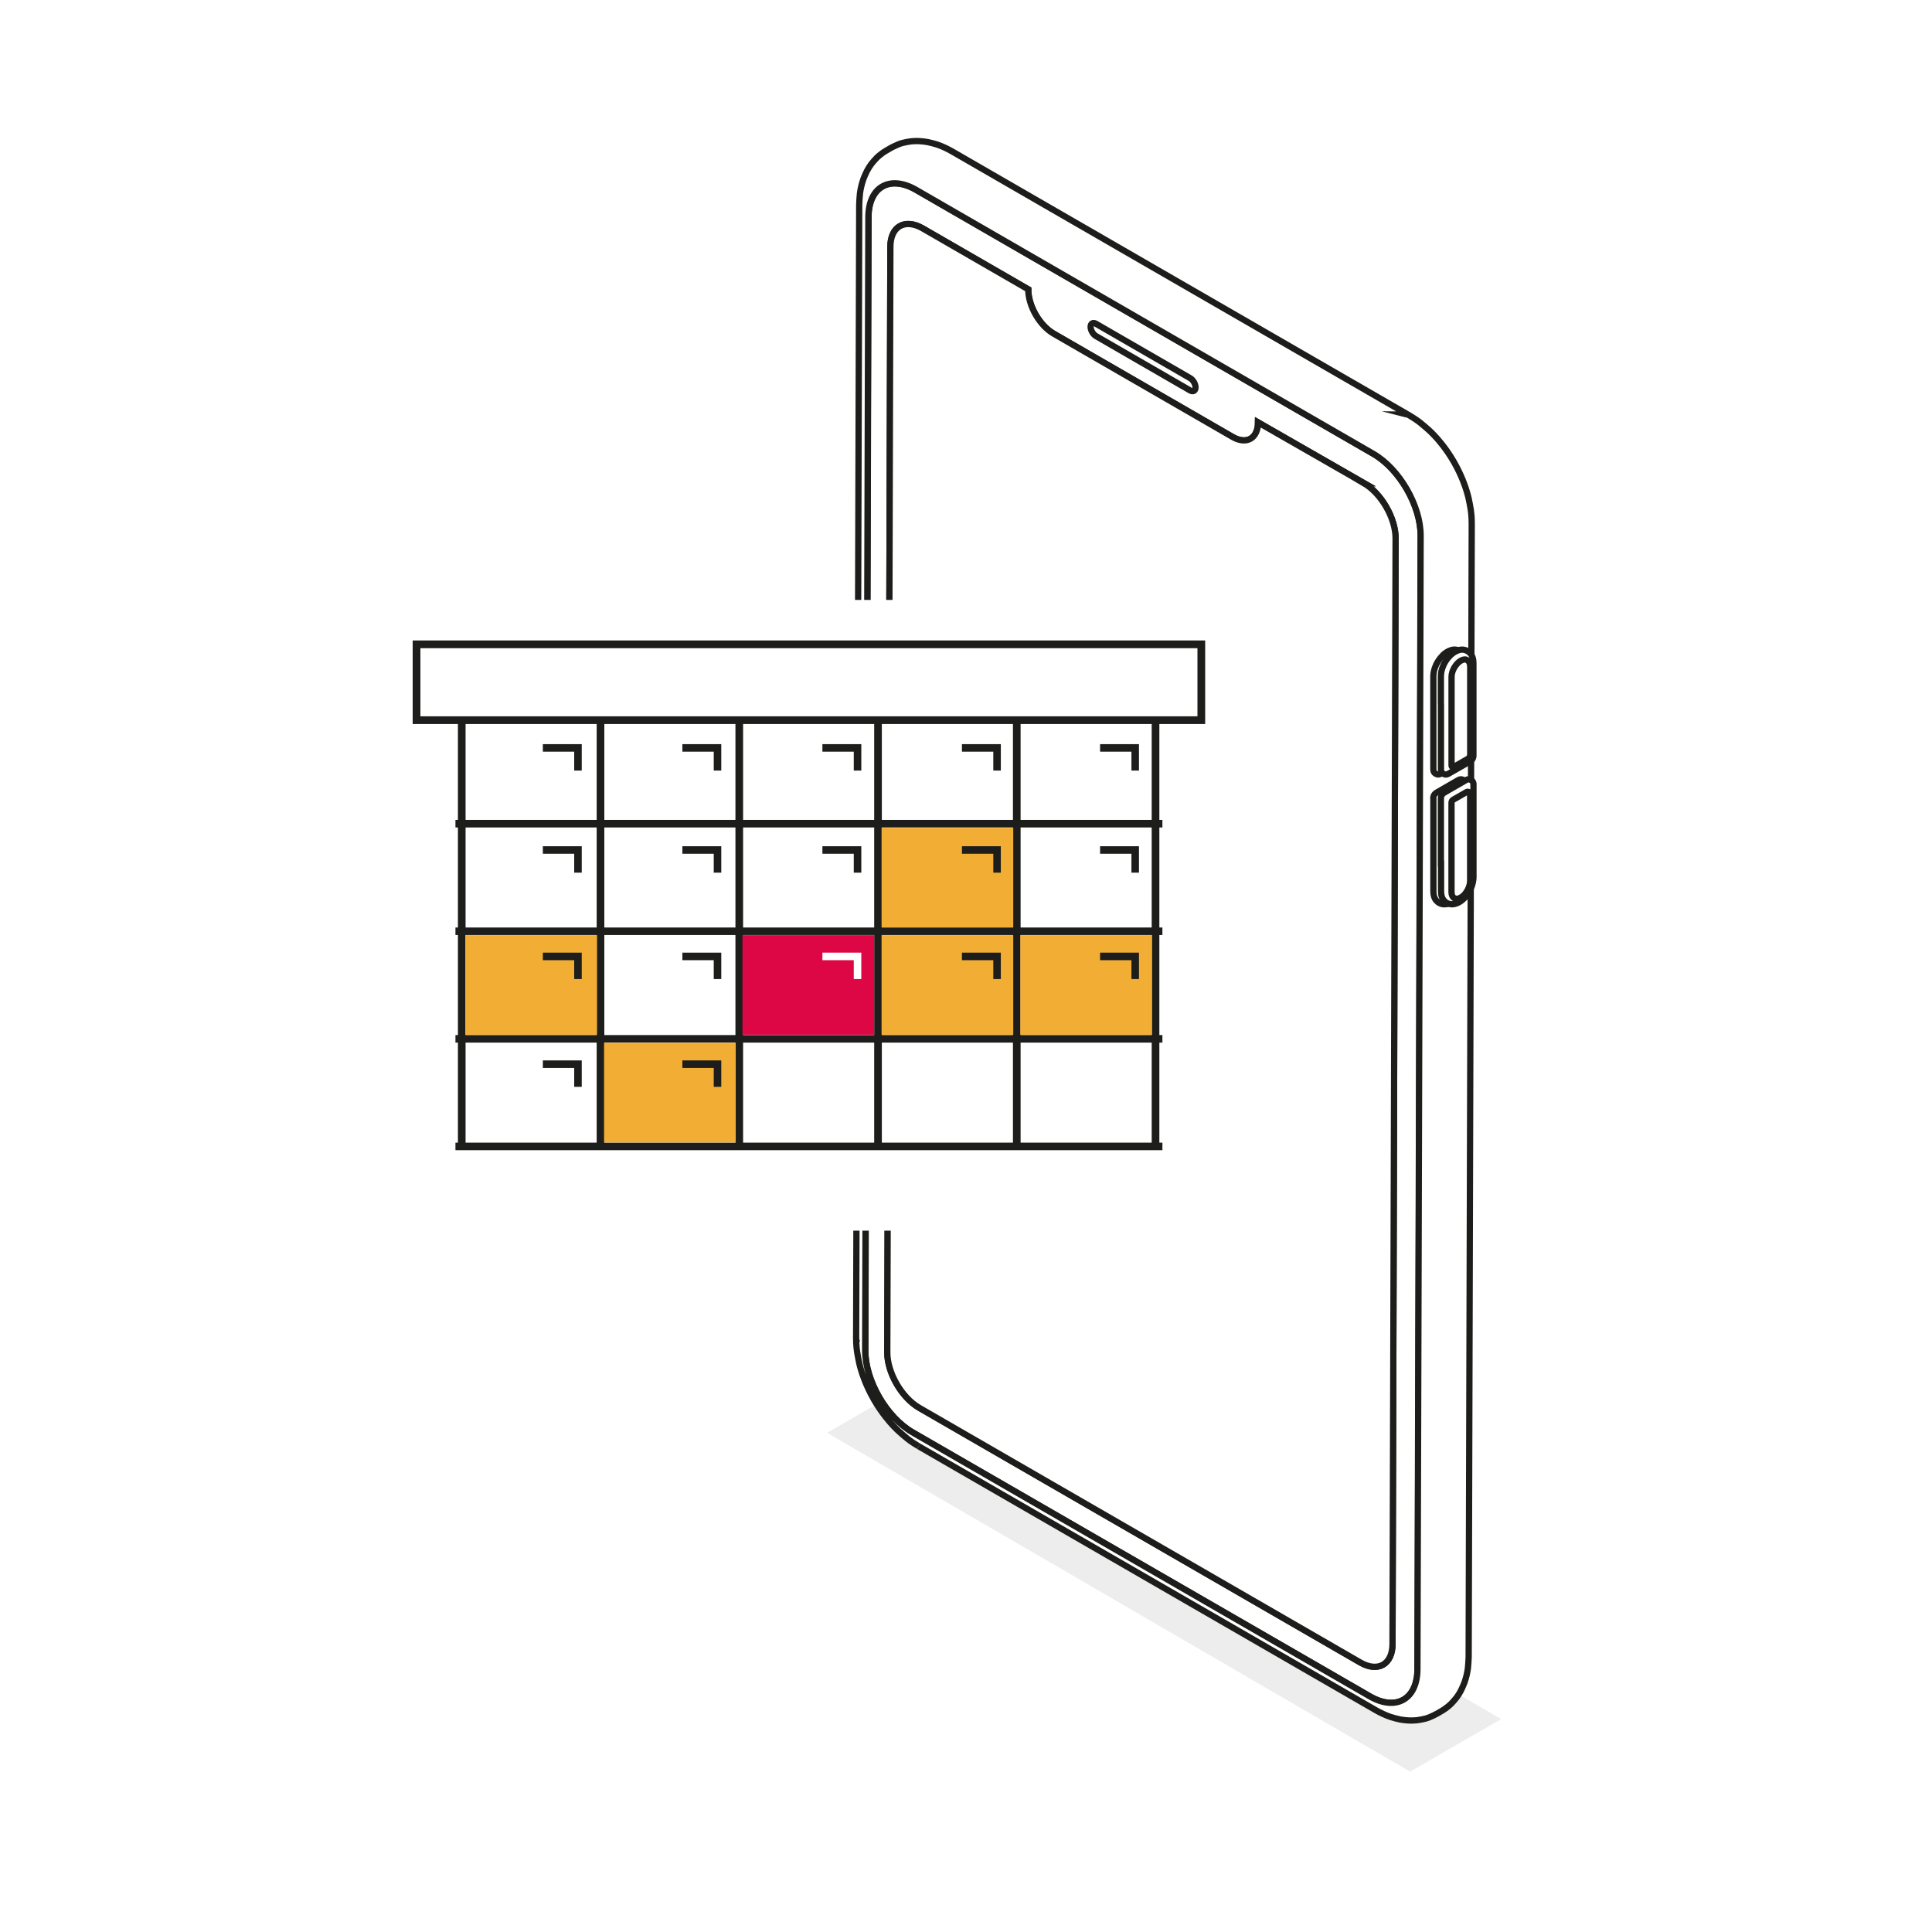 <?xml version="1.0" encoding="UTF-8"?>
<svg xmlns="http://www.w3.org/2000/svg" viewBox="0 0 500 500">
  <defs>
    <style>.cls-1{isolation:isolate;}.cls-1,.cls-2,.cls-3,.cls-4,.cls-5,.cls-6{fill:none;}.cls-2,.cls-7,.cls-3,.cls-8,.cls-9,.cls-10,.cls-4,.cls-6{stroke:#1d1d1b;}.cls-2,.cls-7,.cls-8,.cls-9,.cls-10{stroke-width:1.62px;}.cls-2,.cls-3,.cls-8,.cls-4,.cls-5,.cls-6{stroke-miterlimit:10;}.cls-11{fill:#eeeded;}.cls-12,.cls-7,.cls-8,.cls-9,.cls-10{fill:#fff;}.cls-13{fill:#f2ad35;}.cls-14{fill:#dc0744;}.cls-7{stroke-linecap:round;}.cls-7,.cls-9,.cls-10{stroke-linejoin:round;}.cls-7,.cls-10{mix-blend-mode:multiply;}.cls-3{stroke-width:2px;}.cls-4{stroke-width:1.98px;}.cls-5{stroke:#fff;}.cls-5,.cls-6{stroke-width:1.95px;}</style>
  </defs>
  <g class="cls-1">
    <g id="Livello_2">
      <g id="Livello_1-2">
        <rect class="cls-12" width="500" height="500"></rect>
        <polygon class="cls-11" points="214.05 370.81 364.94 458.5 388.5 444.9 237.61 357.21 214.05 370.81"></polygon>
        <path class="cls-8" d="m355.44,117.45c6.78,3.91,12.28,13.44,12.26,21.23-.28,97.77-.55,195.54-.83,293.31-.02,7.8-5.55,10.95-12.34,7.03-39.44-22.77-78.88-45.54-118.32-68.31-6.79-3.91-12.28-13.43-12.26-21.23.28-97.77.55-195.54.83-293.31.02-7.8,5.55-10.95,12.34-7.03,39.44,22.77,78.88,45.54,118.32,68.31Z"></path>
        <path class="cls-8" d="m237.76,374.3l11.83,6.83,11.83,6.83,11.83,6.83,11.83,6.83,11.83,6.83,11.83,6.83,11.83,6.83,11.83,6.83,11.83,6.83,11.83,6.83s0,0,0,0c.54.3,1.27.7,1.84.95.58.27,1.37.6,1.98.8.73.23,1.72.5,2.47.65.62.12,1.46.22,2.09.25.91.05,1.72,0,2.25-.05.65-.07,1.5-.25,2.13-.4.35-.08.8-.23,1.13-.37.59-.24,1.35-.61,1.91-.91l1.21-.7c1.54-.9,2.51-1.91,2.55-1.95.45-.47,1.03-1.12,1.41-1.64.36-.49.79-1.17,1.06-1.71.31-.63.7-1.49.94-2.15.2-.56.41-1.32.55-1.9.12-.52.26-1.23.32-1.77.09-.86.16-2.01.19-2.87,0,0,0,0,0,0l.08-29.33.08-29.33.08-29.33.08-29.33.08-29.33.08-29.33.08-29.33.08-29.33.08-29.33.08-29.33h0s0,0,0,0c0-1.95-.2-3.3-.24-3.55-.15-.95-.39-2.21-.6-3.15-.11-.5-.31-1.15-.45-1.65-.25-.88-1.25-4.03-3.34-7.66-2.03-3.51-4.18-5.91-5.01-6.77-.37-.39-.87-.91-1.26-1.27-.71-.65-1.69-1.48-2.44-2.09-.43-.35-1.05-.77-1.51-1.08-.39-.26-.92-.57-1.32-.82,0,0,0,0,0,0-39.44-22.77-78.88-45.54-118.32-68.31h0c-.54-.3-1.27-.7-1.83-.95-.58-.27-1.37-.6-1.98-.8-.73-.23-1.72-.5-2.47-.65-.62-.12-1.46-.22-2.09-.25-.95-.06-1.82.01-2.25.05-.65.07-1.5.25-2.13.4-.35.08-.8.23-1.13.37-.33.14-.71.31-1.08.49-.29.13-.57.26-.84.42l-1.21.7c-1.54.9-2.51,1.91-2.55,1.95-.45.47-1.03,1.12-1.41,1.64-.36.49-.79,1.17-1.06,1.71-.32.63-.7,1.49-.94,2.15-.2.56-.41,1.32-.55,1.9-.12.52-.26,1.23-.32,1.77-.09.86-.16,2.01-.19,2.87,0,0,0,0,0,0l-.08,29.33-.08,29.33-.08,29.33-.08,29.33-.08,29.33-.08,29.33-.08,29.33-.08,29.33-.08,29.33-.08,29.33c0,.14.01.28.04.42-.02-.14-.04-.28-.04-.42,0,1.95.2,3.3.24,3.55.15.95.39,2.21.6,3.15.11.5.31,1.16.45,1.65.25.88,1.25,4.03,3.34,7.66,2.03,3.51,4.18,5.91,5.01,6.77.37.39.87.91,1.26,1.27.71.65,1.69,1.48,2.44,2.09.43.35,1.05.77,1.51,1.08.39.26.92.57,1.32.82m125.96-267.09s-.02,0-.03,0c0,0,.02,0,.03,0Zm.85.22s-.09-.05-.14-.06c.05.02.09.04.14.06Zm-.37-.13s-.09-.03-.13-.04c.04,0,.09.03.13.04Zm-142.47,239.83c-.05-.13-.08-.27-.1-.4.02.13.06.27.1.4Zm.01.03c.05.13.1.26.17.39-.07-.13-.12-.26-.17-.39Zm132.77,91.86l-118.32-68.31c-6.79-3.91-12.28-13.43-12.26-21.23l.83-293.31h0c.02-7.8,5.55-10.95,12.34-7.03l118.32,68.31c6.78,3.91,12.28,13.44,12.26,21.23l-.83,293.31c-.02,7.8-5.55,10.95-12.34,7.03"></path>
        <path class="cls-8" d="m352.87,124.98c4.59,2.65,8.32,9.1,8.31,14.38l-.8,286.11c-.01,5.28-3.77,7.42-8.36,4.76l-114.09-65.87c-4.59-2.65-8.32-9.1-8.3-14.38l.8-286.11c.01-5.28,3.77-7.41,8.36-4.76l27.32,15.77c-.01,4.28,2.93,9.37,6.57,11.47l46.29,26.72c3.64,2.1,6.59.41,6.61-3.76l27.32,15.67Z"></path>
        <path class="cls-12" d="m352.87,124.98c4.59,2.65,8.32,9.1,8.31,14.38l-.8,286.11c-.01,5.28-3.77,7.42-8.36,4.76l-114.09-65.87c-4.59-2.65-8.32-9.1-8.3-14.38l.8-286.11c.01-5.28,3.77-7.41,8.36-4.76l27.32,15.77c-.01,4.28,2.93,9.37,6.57,11.47l46.29,26.72c3.64,2.1,6.59.41,6.61-3.76l27.32,15.67Z"></path>
        <path class="cls-2" d="m352.87,124.98c4.59,2.65,8.32,9.1,8.31,14.38l-.8,286.11c-.01,5.28-3.77,7.42-8.36,4.76l-114.09-65.87c-4.59-2.65-8.32-9.1-8.3-14.38l.8-286.11c.01-5.28,3.77-7.41,8.36-4.76l27.32,15.77c-.01,4.28,2.93,9.37,6.57,11.47l46.29,26.72c3.64,2.1,6.59.41,6.61-3.76l27.32,15.67Z"></path>
        <path class="cls-8" d="m308.01,101.05c.76.44,1.39.09,1.39-.79,0-.88-.62-1.95-1.38-2.39l-24.38-14.08c-.76-.44-1.39-.09-1.39.79,0,.88.62,1.95,1.38,2.39l24.38,14.08h0Z"></path>
        <path class="cls-10" d="m373.43,169.57c-.94.92-1.48,1.86-1.77,2.49-.61,1.34-.68,2.2-.71,2.96h0s0,2.41,0,2.41v4.83s0,2.41,0,2.41v2.41s0,2.41,0,2.41v9.66h0c0,.31.09.52.13.6.14.27.28.36.41.44l.21.12c.36.19.73.17,1.15-.05,0,0,0,0,0,0,0,0,0,0,0,0,1.89-1.08,3.78-2.17,5.67-3.25.06-.03.11-.08.16-.15-.05.06-.1.11-.16.15.24-.14.8-.56.83-1.43h0v-23.99h0c0-.98-.25-1.58-.33-1.74-.12-.25-.23-.48-.47-.76-.24-.28-.41-.39-.65-.54l-.21-.12c-1.9-1.04-3.9.76-4.28,1.13Z"></path>
        <path class="cls-7" d="m370.96,206.57h0s0,2.41,0,2.41v21.73h0c0,.91.22,1.45.37,1.78.22.46.5.73.73.91h0s0,0,0,0c.01.01.03.02.04.04h0c.07.06.15.11.23.16l.21.12c.29.15.54.25.95.3.5.06,1.01-.07,1.01-.07.2-.05.72-.18,1.29-.54.03-.02.05-.04.08-.05.14-.08.64-.42.96-.75.7-.69,1.29-1.42,1.88-2.75.05-.11.31-.71.47-1.45.14-.65.15-1,.17-1.44,0,.04-.02.07-.03.11,0-.04.03-.08.03-.11v-2.4s0-2.4,0-2.4v-2.4s0-2.4,0-2.4v-2.4s0-2.4,0-2.4v-2.4s0-2.4,0-2.4v-4.8h0s0,0,0,0h0c0-.31-.09-.52-.13-.6-.14-.27-.28-.36-.41-.44l-.21-.12c-.36-.19-.73-.17-1.15.05l-.57.33-.57.33-.57.33-.57.33-.57.33-.57.33-.57.33-.57.33-.57.33-.57.33c-.24.14-.8.56-.83,1.43Z"></path>
        <path class="cls-9" d="m372.9,182.25v-2.41s0-2.41,0-2.41v-2.41s0,0,0,0c.02-.76.1-1.62.71-2.96.29-.63.82-1.57,1.77-2.49.38-.37,2.37-2.16,4.28-1.13l.21.12c.24.15.41.26.65.54.24.28.35.51.47.76.08.16.32.75.33,1.74,0,0,0,0,0,0v23.99s0,0,0,0c-.03.87-.59,1.29-.83,1.43.06-.03.11-.08.16-.15-.05.06-.1.11-.16.15-1.89,1.08-3.78,2.17-5.67,3.25,0,0,0,0,0,0,0,0,0,0,0,0-.42.23-.79.24-1.15.05l-.21-.12c-.13-.08-.27-.17-.41-.44-.04-.08-.13-.28-.13-.6,0,0,0,0,0,0v-2.41s0-2.41,0-2.41v-7.24s0-2.41,0-2.41v-2.41Z"></path>
        <path class="cls-9" d="m378.24,170.89c1.25-.63,2.24.12,2.25,1.65,0,7.57,0,15.13,0,22.7,0,.5-.26.96-.7,1.2-1.19.68-2.38,1.36-3.58,2.05-.25.14-.55-.04-.55-.32,0-7.67,0-15.35,0-23.02,0-1.54,1.1-3.44,2.44-4.19.05-.03.11-.03.13-.07Z"></path>
        <path class="cls-8" d="m372.9,223.47v-7.24s0-2.41,0-2.41v-2.41s0-2.41,0-2.41v-2.41h0c.03-.87.59-1.29.83-1.43l.57-.33.57-.33.57-.33.57-.33.57-.33.57-.33.57-.33.57-.33.57-.33.57-.33c.42-.23.79-.24,1.15-.05l.21.12c.13.08.27.17.41.44.04.08.13.28.13.6h0s0,2.4,0,2.4v21.59s-.01.04-.01.05c0-.02.01-.04.01-.05-.01.44-.02.79-.17,1.44-.16.74-.42,1.34-.47,1.45-.59,1.32-1.18,2.06-1.88,2.75-.33.32-.83.67-.96.75-.03.02-.05.03-.08.05-.57.35-1.09.49-1.29.54,0,0-.51.13-1.01.07-.41-.05-.66-.15-.95-.3l-.21-.12c-.08-.05-.16-.1-.23-.16h0s-.03-.02-.04-.04h0s0,0,0,0c-.23-.18-.51-.45-.73-.91-.16-.33-.36-.87-.37-1.78,0,0,0,0,0,0v-2.41s0-2.41,0-2.41v-2.41Z"></path>
        <path class="cls-8" d="m376.1,206.96c1.14-.65,2.28-1.31,3.42-1.96.42-.24.95.06.95.55,0,7.47,0,14.93,0,22.4,0,1.54-1,3.43-2.25,4.23-.02-.01-.09.06-.13.08-1.35.79-2.45.16-2.44-1.39,0-7.71,0-15.43,0-23.15,0-.32.17-.61.44-.76Z"></path>
        <rect class="cls-12" x="93.9" y="155.26" width="163.23" height="163.23"></rect>
        <rect class="cls-3" x="107.8" y="166.75" width="203.1" height="19.63"></rect>
        <line class="cls-4" x1="119.5" y1="186.38" x2="119.5" y2="296.69"></line>
        <line class="cls-4" x1="191.32" y1="186.38" x2="191.32" y2="296.69"></line>
        <line class="cls-4" x1="155.41" y1="186.38" x2="155.41" y2="296.69"></line>
        <line class="cls-4" x1="227.23" y1="186.38" x2="227.23" y2="296.69"></line>
        <line class="cls-4" x1="263.14" y1="186.38" x2="263.14" y2="296.69"></line>
        <line class="cls-4" x1="299.05" y1="186.38" x2="299.05" y2="296.69"></line>
        <line class="cls-6" x1="117.87" y1="296.69" x2="300.83" y2="296.69"></line>
        <line class="cls-6" x1="117.87" y1="268.85" x2="300.83" y2="268.85"></line>
        <line class="cls-6" x1="117.87" y1="241.01" x2="300.83" y2="241.01"></line>
        <line class="cls-6" x1="117.87" y1="213.17" x2="300.83" y2="213.17"></line>
        <rect class="cls-14" x="192.15" y="242.02" width="34.08" height="25.77"></rect>
        <rect class="cls-13" x="120.42" y="242.02" width="34.08" height="25.77"></rect>
        <rect class="cls-13" x="156.33" y="269.89" width="34.08" height="25.77"></rect>
        <rect class="cls-13" x="264.06" y="242.02" width="34.08" height="25.77"></rect>
        <rect class="cls-13" x="228.15" y="242.02" width="34.08" height="25.77"></rect>
        <rect class="cls-13" x="228.15" y="214.24" width="34.08" height="25.77"></rect>
        <polyline class="cls-6" points="140.49 193.56 149.58 193.56 149.58 199.42"></polyline>
        <polyline class="cls-6" points="176.6 193.56 185.69 193.56 185.69 199.42"></polyline>
        <polyline class="cls-6" points="212.84 193.56 221.93 193.56 221.93 199.42"></polyline>
        <polyline class="cls-6" points="248.95 193.56 258.04 193.56 258.04 199.42"></polyline>
        <polyline class="cls-6" points="284.7 193.56 293.79 193.56 293.79 199.42"></polyline>
        <polyline class="cls-6" points="140.49 219.98 149.58 219.98 149.58 225.84"></polyline>
        <polyline class="cls-6" points="176.6 219.98 185.69 219.98 185.69 225.84"></polyline>
        <polyline class="cls-6" points="212.84 219.98 221.93 219.98 221.93 225.84"></polyline>
        <polyline class="cls-6" points="248.95 219.98 258.04 219.98 258.04 225.84"></polyline>
        <polyline class="cls-6" points="284.7 219.98 293.79 219.98 293.79 225.84"></polyline>
        <polyline class="cls-6" points="140.49 247.52 149.58 247.52 149.58 253.38"></polyline>
        <polyline class="cls-6" points="176.6 247.52 185.69 247.52 185.69 253.38"></polyline>
        <polyline class="cls-6" points="140.49 275.41 149.58 275.41 149.58 281.27"></polyline>
        <polyline class="cls-6" points="176.6 275.41 185.69 275.41 185.69 281.27"></polyline>
        <polyline class="cls-5" points="212.84 247.52 221.93 247.52 221.93 253.38"></polyline>
        <polyline class="cls-6" points="248.95 247.52 258.04 247.52 258.04 253.38"></polyline>
        <polyline class="cls-6" points="284.7 247.52 293.79 247.52 293.79 253.38"></polyline>
      </g>
    </g>
  </g>
</svg>
